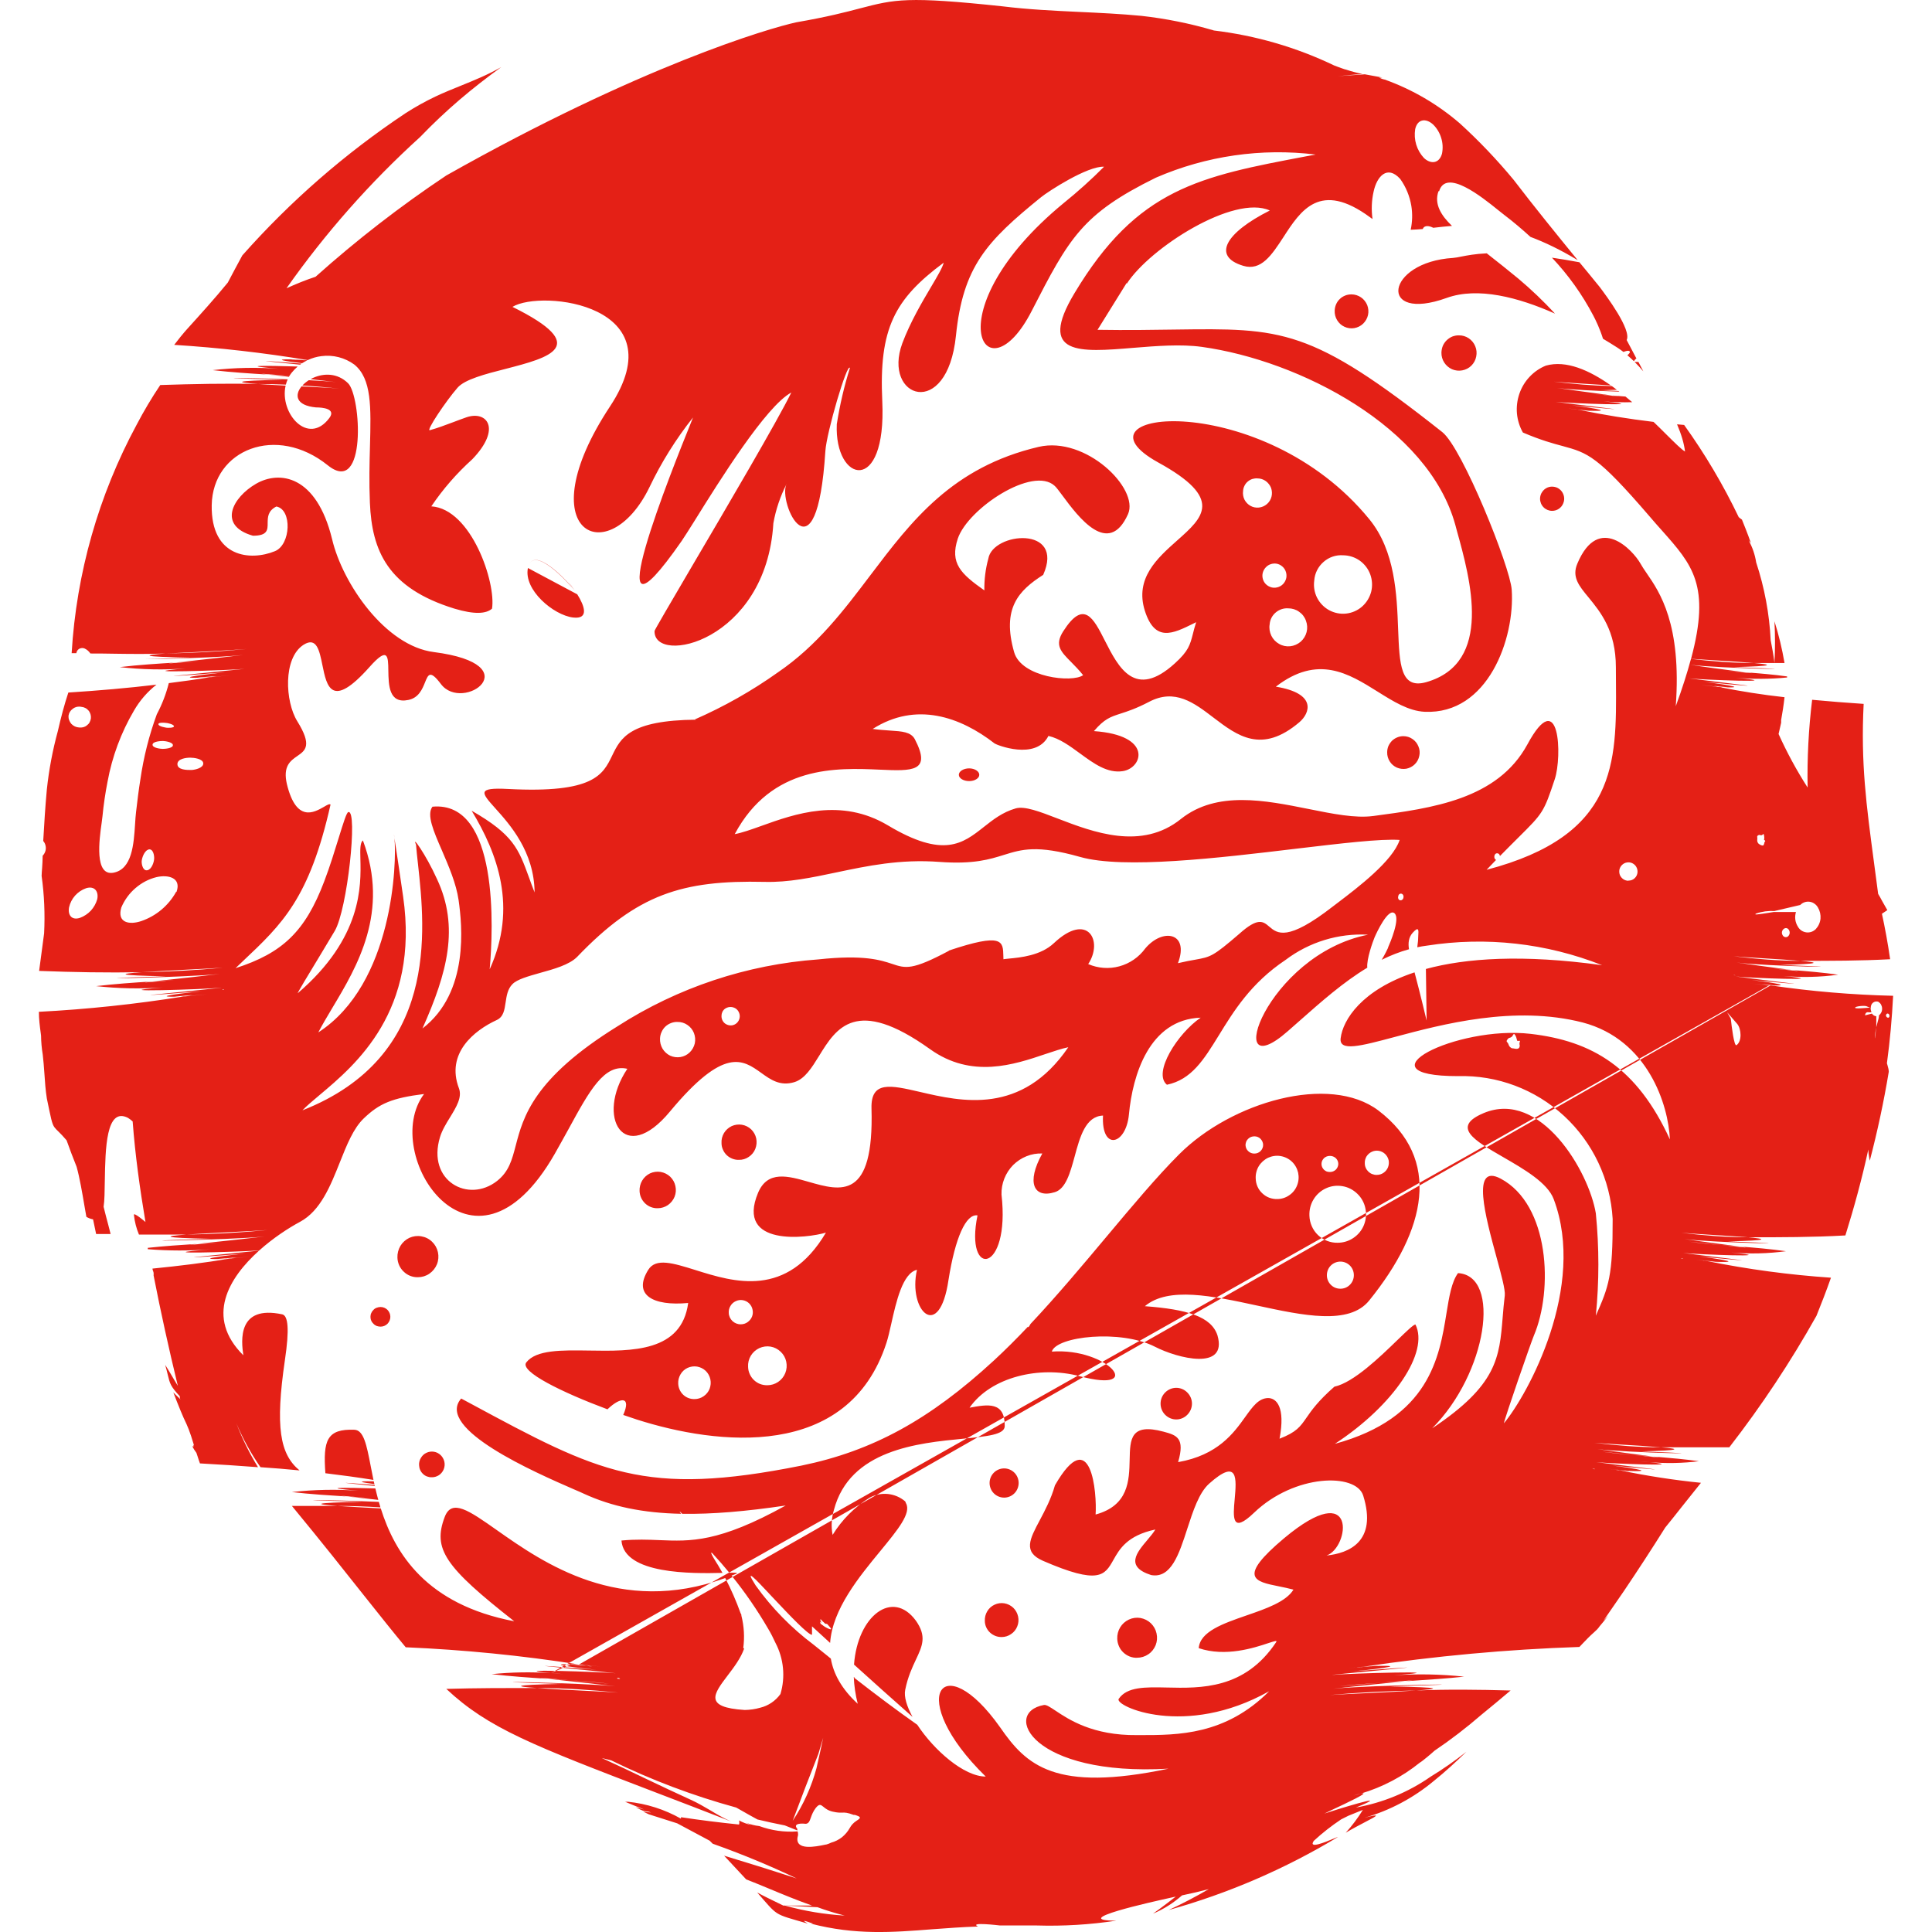 <svg width="24" height="24" viewBox="0 0 24 24" fill="none" xmlns="http://www.w3.org/2000/svg">
<path fill-rule="evenodd" clip-rule="evenodd" d="M21.881 12.224C21.918 12.23 21.955 12.235 21.991 12.241H22.04L21.881 12.224ZM21.995 12.241C22.343 12.251 21.873 12.186 21.76 12.174C22.479 12.242 22.344 12.226 22.047 12.191C21.896 12.172 21.704 12.149 21.56 12.13C21.699 12.148 22.842 12.191 22.153 12.124C22.38 12.144 22.609 12.139 22.835 12.108C22.644 12.081 22.453 12.065 22.262 12.05C22.225 12.045 22.178 12.039 22.122 12.032C21.972 12.012 21.764 11.985 21.574 11.957C21.924 12.005 23.368 12.032 22.116 11.987C22.644 11.974 22.594 11.956 22.364 11.936C22.736 11.936 23.11 11.936 23.48 11.916C23.452 11.72 23.415 11.52 23.378 11.351L23.445 11.306C23.424 11.269 23.403 11.232 23.382 11.195C23.366 11.164 23.349 11.134 23.331 11.104C23.314 10.969 23.297 10.841 23.28 10.719C23.184 9.999 23.114 9.479 23.151 8.744C22.938 8.73 22.724 8.713 22.511 8.693C22.467 9.055 22.448 9.419 22.455 9.783C22.318 9.57 22.198 9.348 22.094 9.118L22.126 8.978V8.944C22.142 8.855 22.157 8.762 22.168 8.661C21.897 8.631 21.627 8.589 21.36 8.535C21.367 8.536 21.374 8.536 21.381 8.537H21.399C21.782 8.552 21.298 8.485 21.183 8.472C21.915 8.541 21.761 8.522 21.452 8.485C21.305 8.467 21.121 8.445 20.982 8.427C21.122 8.444 22.279 8.489 21.563 8.419C21.775 8.438 21.988 8.437 22.2 8.416V8.403C22.031 8.379 21.859 8.365 21.688 8.352C21.655 8.348 21.613 8.342 21.563 8.336C21.408 8.316 21.185 8.287 20.995 8.258C21.356 8.305 22.799 8.332 21.536 8.287C22.067 8.274 22.014 8.256 21.787 8.236H22.168C22.138 8.061 22.097 7.888 22.043 7.718C22.052 7.89 22.052 8.062 22.043 8.234C22.031 8.14 22.016 8.053 21.996 7.953C21.98 7.624 21.919 7.299 21.816 6.987C21.801 6.891 21.77 6.798 21.722 6.713C21.722 6.713 21.738 6.733 21.749 6.742C21.717 6.646 21.639 6.455 21.639 6.455C21.625 6.446 21.612 6.435 21.599 6.424C21.407 6.023 21.18 5.64 20.921 5.279C20.892 5.276 20.862 5.274 20.833 5.271C20.885 5.392 20.92 5.508 20.932 5.609C20.888 5.584 20.805 5.501 20.694 5.391C20.648 5.345 20.597 5.294 20.541 5.241C20.233 5.204 19.926 5.155 19.621 5.092L19.806 5.112L19.725 5.102C19.679 5.097 19.641 5.093 19.61 5.09C19.605 5.089 19.601 5.088 19.596 5.087C19.64 5.091 19.691 5.097 19.743 5.102L19.743 5.102C20.125 5.115 19.642 5.048 19.526 5.035C20.245 5.104 20.11 5.088 19.813 5.052C19.663 5.034 19.47 5.011 19.326 4.992C19.465 5.009 20.609 5.053 19.919 4.986C20.037 4.996 20.157 5 20.276 4.996C20.248 4.973 20.221 4.949 20.192 4.926C20.141 4.922 20.09 4.918 20.04 4.914L20.033 4.914C20.008 4.91 19.976 4.906 19.939 4.901C19.784 4.88 19.545 4.849 19.341 4.819C19.495 4.84 19.861 4.857 20.116 4.865C20.112 4.863 20.108 4.86 20.105 4.857C20.042 4.854 19.968 4.851 19.882 4.848C19.963 4.846 20.03 4.844 20.085 4.842C20.065 4.827 20.044 4.811 20.023 4.796C19.781 4.791 19.541 4.77 19.303 4.741C19.381 4.748 19.517 4.757 19.664 4.766C19.781 4.773 19.905 4.781 20.011 4.788C19.743 4.599 19.455 4.471 19.203 4.542C19.127 4.573 19.058 4.62 19.001 4.681C18.944 4.741 18.901 4.813 18.874 4.892C18.847 4.971 18.837 5.055 18.844 5.137C18.852 5.22 18.877 5.301 18.918 5.373C19.141 5.468 19.291 5.509 19.412 5.541C19.722 5.626 19.841 5.658 20.49 6.413C20.544 6.477 20.596 6.535 20.646 6.591C21.024 7.017 21.252 7.272 21.007 8.184C21.087 8.19 21.201 8.197 21.321 8.204C21.485 8.214 21.662 8.225 21.787 8.236C21.524 8.236 21.264 8.215 21.006 8.185C20.96 8.356 20.898 8.551 20.817 8.773C20.891 7.752 20.617 7.355 20.455 7.12C20.424 7.075 20.398 7.036 20.378 7C20.288 6.84 19.86 6.371 19.595 7C19.523 7.167 19.614 7.277 19.735 7.423C19.881 7.602 20.073 7.834 20.073 8.29C20.073 8.352 20.074 8.414 20.074 8.475C20.082 9.481 20.088 10.38 18.467 10.805C18.509 10.761 18.549 10.72 18.585 10.682C18.55 10.668 18.558 10.598 18.599 10.6C18.618 10.6 18.63 10.616 18.633 10.634C18.724 10.541 18.8 10.466 18.862 10.404C19.166 10.102 19.177 10.092 19.314 9.679C19.407 9.401 19.378 8.497 18.973 9.249C18.601 9.931 17.794 10.039 17.057 10.137L17.056 10.137C16.835 10.166 16.556 10.11 16.258 10.05C15.719 9.942 15.117 9.82 14.673 10.171C14.182 10.569 13.581 10.338 13.136 10.167C12.913 10.081 12.729 10.011 12.618 10.042C12.454 10.089 12.335 10.183 12.22 10.274C11.96 10.479 11.722 10.667 11.03 10.253C10.446 9.905 9.872 10.111 9.46 10.259C9.332 10.305 9.219 10.345 9.127 10.362C9.587 9.502 10.398 9.538 10.928 9.561C11.335 9.579 11.576 9.589 11.364 9.182C11.315 9.092 11.208 9.085 11.053 9.075C10.99 9.07 10.919 9.066 10.841 9.055C11.38 8.712 11.929 8.904 12.356 9.236C12.378 9.253 12.867 9.45 13.024 9.142C13.162 9.173 13.29 9.267 13.417 9.36C13.588 9.485 13.758 9.61 13.95 9.579C14.197 9.539 14.323 9.133 13.589 9.082C13.72 8.929 13.793 8.906 13.919 8.865C14.003 8.838 14.11 8.804 14.273 8.719C14.595 8.549 14.833 8.73 15.075 8.915C15.371 9.14 15.673 9.37 16.142 8.971C16.272 8.86 16.364 8.614 15.849 8.53C16.372 8.127 16.754 8.367 17.114 8.592C17.309 8.714 17.497 8.832 17.697 8.842C18.485 8.879 18.821 7.929 18.779 7.325C18.76 7.043 18.166 5.565 17.917 5.368C16.279 4.071 15.929 4.076 14.589 4.094C14.318 4.098 14.006 4.103 13.634 4.097L13.995 3.516L13.998 3.523C14.285 3.078 15.33 2.412 15.774 2.615C15.225 2.891 15.052 3.184 15.444 3.302C15.667 3.37 15.799 3.166 15.943 2.946C16.158 2.613 16.399 2.242 17.019 2.699C17.029 2.707 17.04 2.714 17.05 2.721C17.034 2.608 17.038 2.491 17.064 2.378C17.103 2.196 17.231 2.043 17.394 2.223C17.465 2.322 17.512 2.437 17.532 2.557C17.548 2.656 17.545 2.757 17.524 2.854C17.573 2.853 17.623 2.849 17.674 2.845C17.694 2.792 17.759 2.806 17.805 2.83C17.807 2.83 17.81 2.83 17.812 2.829C17.884 2.821 17.958 2.812 18.037 2.806C17.902 2.677 17.812 2.533 17.87 2.374L17.877 2.376C17.963 2.088 18.409 2.447 18.612 2.611C18.645 2.638 18.672 2.659 18.689 2.672C18.801 2.757 18.908 2.848 19.012 2.943C19.189 3.009 19.384 3.102 19.599 3.232C19.329 2.901 19.061 2.571 18.803 2.234C18.597 1.985 18.374 1.751 18.135 1.533C17.86 1.296 17.544 1.111 17.203 0.989C17.177 0.984 17.153 0.975 17.13 0.963C17.144 0.964 17.158 0.964 17.172 0.963L16.954 0.923C16.921 0.926 16.89 0.928 16.86 0.93C16.763 0.936 16.678 0.941 16.622 0.947C16.72 0.935 16.821 0.927 16.92 0.92L16.927 0.92C16.854 0.905 16.782 0.885 16.712 0.862H16.708C16.699 0.858 16.689 0.855 16.679 0.852C16.646 0.84 16.61 0.828 16.573 0.813C16.102 0.587 15.598 0.441 15.081 0.379C14.786 0.292 14.484 0.231 14.179 0.197C13.919 0.172 13.661 0.16 13.404 0.148C13.089 0.133 12.774 0.118 12.457 0.079C11.266 -0.048 11.114 -0.008 10.687 0.103C10.505 0.151 10.274 0.211 9.892 0.277C9.547 0.352 7.95 0.822 5.544 2.18C4.974 2.56 4.431 2.981 3.92 3.438C3.795 3.479 3.674 3.529 3.559 3.581C4.042 2.895 4.598 2.265 5.219 1.702C5.545 1.363 5.865 1.096 6.226 0.834C6.059 0.929 5.892 0.997 5.724 1.065C5.62 1.107 5.516 1.149 5.412 1.198C5.283 1.259 5.158 1.329 5.038 1.406C4.289 1.905 3.608 2.498 3.01 3.173C2.949 3.285 2.89 3.396 2.83 3.51C2.669 3.707 2.488 3.907 2.316 4.097C2.307 4.107 2.298 4.117 2.289 4.128C2.257 4.165 2.227 4.203 2.197 4.242C2.186 4.256 2.175 4.27 2.164 4.284C2.72 4.319 3.274 4.382 3.823 4.473C3.876 4.448 3.934 4.431 3.993 4.424C4.138 4.405 4.284 4.443 4.402 4.529C4.618 4.706 4.609 5.055 4.596 5.541C4.59 5.751 4.584 5.987 4.595 6.246C4.62 6.842 4.815 7.305 5.646 7.561C5.894 7.635 6.038 7.626 6.112 7.561C6.164 7.241 5.856 6.322 5.358 6.29C5.503 6.075 5.674 5.879 5.867 5.705C6.236 5.322 6.047 5.097 5.794 5.184C5.743 5.202 5.688 5.222 5.631 5.244C5.534 5.28 5.432 5.319 5.34 5.344C5.287 5.358 5.54 4.981 5.684 4.816C5.774 4.713 6.027 4.647 6.282 4.582C6.819 4.443 7.359 4.303 6.366 3.812C6.727 3.592 8.414 3.784 7.577 5.05C6.54 6.622 7.557 7.105 8.068 6.052C8.215 5.744 8.397 5.453 8.609 5.186C8.609 5.187 8.598 5.215 8.578 5.264C8.38 5.755 7.327 8.359 8.468 6.72C8.5 6.674 8.557 6.582 8.633 6.462C8.934 5.978 9.516 5.044 9.83 4.876C9.659 5.226 9.028 6.3 8.585 7.053C8.326 7.494 8.132 7.826 8.131 7.838C8.118 8.27 9.518 7.976 9.607 6.5C9.637 6.33 9.693 6.166 9.771 6.012C9.655 6.241 10.146 7.283 10.253 5.604C10.267 5.375 10.525 4.496 10.558 4.571C10.486 4.799 10.432 5.033 10.395 5.269C10.363 5.996 11.014 6.159 10.96 4.986C10.917 4.079 11.113 3.716 11.723 3.263C11.71 3.32 11.649 3.424 11.569 3.559C11.457 3.748 11.309 3.998 11.209 4.264C10.958 4.945 11.766 5.226 11.875 4.171C11.963 3.311 12.254 3 12.932 2.45C13.019 2.379 13.509 2.06 13.715 2.071C13.556 2.231 13.389 2.381 13.213 2.523C11.579 3.868 12.239 4.99 12.816 3.863C13.282 2.955 13.441 2.659 14.359 2.207C14.984 1.936 15.669 1.837 16.344 1.92C16.307 1.927 16.271 1.934 16.235 1.94C14.902 2.192 14.129 2.338 13.347 3.643C12.881 4.42 13.416 4.376 14.078 4.321C14.361 4.298 14.668 4.273 14.929 4.309C16.147 4.478 17.744 5.306 18.078 6.519C18.084 6.541 18.09 6.565 18.097 6.59C18.265 7.194 18.554 8.235 17.717 8.474C17.396 8.565 17.385 8.251 17.368 7.816C17.352 7.389 17.332 6.844 17.011 6.451C15.678 4.817 13.206 5.092 14.388 5.745C15.208 6.195 14.947 6.427 14.623 6.714C14.377 6.933 14.094 7.184 14.222 7.588C14.348 7.982 14.571 7.871 14.823 7.747C14.835 7.741 14.847 7.735 14.859 7.729C14.841 7.785 14.829 7.832 14.819 7.873C14.783 8.012 14.764 8.087 14.595 8.24C14.099 8.692 13.895 8.292 13.726 7.96C13.582 7.676 13.463 7.443 13.208 7.842C13.098 8.014 13.176 8.093 13.306 8.224C13.351 8.27 13.403 8.322 13.455 8.387C13.322 8.485 12.688 8.416 12.598 8.102C12.443 7.557 12.652 7.337 12.959 7.141C13.232 6.526 12.331 6.609 12.277 6.941C12.242 7.069 12.226 7.201 12.228 7.334C11.936 7.128 11.797 6.998 11.898 6.691C12.024 6.317 12.831 5.783 13.102 6.036C13.123 6.054 13.156 6.1 13.199 6.157C13.392 6.418 13.771 6.928 14.013 6.386C14.153 6.068 13.488 5.415 12.903 5.551C11.829 5.803 11.324 6.47 10.812 7.146C10.483 7.581 10.152 8.019 9.664 8.352C9.341 8.582 8.994 8.778 8.631 8.937L8.649 8.94C7.817 8.948 7.71 9.169 7.605 9.385C7.49 9.623 7.378 9.857 6.312 9.801C5.918 9.78 5.981 9.849 6.151 10.039C6.332 10.24 6.636 10.578 6.641 11.086C6.614 11.018 6.591 10.956 6.571 10.899C6.441 10.543 6.377 10.368 5.859 10.071C6.179 10.6 6.433 11.27 6.083 12.041C6.128 11.542 6.2 9.944 5.372 10.021C5.297 10.121 5.385 10.324 5.49 10.565C5.573 10.758 5.667 10.974 5.697 11.182C5.74 11.489 5.832 12.328 5.248 12.776C5.558 12.081 5.708 11.516 5.428 10.919C5.287 10.607 5.109 10.364 5.168 10.492C5.173 10.563 5.183 10.647 5.193 10.739C5.282 11.556 5.454 13.126 3.757 13.793C3.809 13.738 3.883 13.676 3.97 13.603C4.419 13.226 5.212 12.561 5.008 11.139C4.961 10.809 4.923 10.563 4.905 10.445C4.903 10.432 4.902 10.421 4.9 10.411C4.899 10.398 4.897 10.386 4.896 10.378C4.892 10.357 4.894 10.37 4.9 10.411C4.93 10.711 4.887 12.221 3.954 12.825C4.003 12.731 4.063 12.63 4.128 12.521C4.437 12.005 4.842 11.328 4.508 10.44C4.472 10.47 4.474 10.551 4.477 10.671C4.485 11.007 4.5 11.65 3.7 12.337C3.683 12.352 3.834 12.102 3.981 11.86C4.046 11.752 4.11 11.646 4.158 11.565C4.315 11.302 4.447 10.059 4.328 10.088C4.306 10.088 4.265 10.223 4.207 10.41C4.158 10.568 4.098 10.765 4.028 10.948C3.792 11.571 3.51 11.839 2.926 12.027C2.956 11.998 2.985 11.97 3.014 11.943C3.507 11.478 3.843 11.161 4.106 9.995C4.094 9.982 4.064 9.999 4.024 10.023C3.901 10.093 3.681 10.221 3.564 9.741C3.512 9.517 3.608 9.451 3.693 9.392C3.794 9.322 3.881 9.262 3.692 8.958C3.543 8.717 3.512 8.174 3.772 8.009C3.933 7.908 3.968 8.08 4.005 8.262C4.059 8.529 4.118 8.817 4.591 8.285C4.82 8.027 4.822 8.151 4.824 8.329C4.827 8.51 4.83 8.746 5.073 8.695C5.202 8.669 5.247 8.558 5.28 8.476C5.32 8.377 5.343 8.319 5.477 8.497C5.749 8.86 6.597 8.256 5.388 8.1C4.788 8.024 4.255 7.25 4.125 6.696C3.931 5.903 3.472 5.841 3.18 6.01C2.888 6.179 2.7 6.529 3.142 6.655C3.325 6.655 3.325 6.582 3.325 6.497C3.326 6.426 3.326 6.346 3.433 6.292C3.631 6.328 3.613 6.767 3.415 6.847C3.113 6.971 2.619 6.929 2.63 6.275C2.642 5.585 3.433 5.266 4.073 5.781C4.558 6.17 4.486 4.921 4.324 4.761C4.192 4.631 4.022 4.635 3.892 4.693C3.891 4.694 3.889 4.695 3.887 4.695C3.877 4.7 3.868 4.705 3.858 4.71C3.963 4.722 4.073 4.734 4.178 4.747C4.099 4.738 3.976 4.73 3.836 4.723C3.805 4.743 3.778 4.765 3.756 4.789C3.91 4.798 4.063 4.812 4.216 4.827C4.115 4.818 3.936 4.809 3.746 4.8C3.657 4.907 3.674 5.037 3.925 5.061C4.008 5.061 4.178 5.077 4.091 5.193C3.828 5.544 3.47 5.135 3.548 4.79C3.422 4.783 3.302 4.777 3.207 4.77C3.322 4.77 3.437 4.773 3.551 4.778C3.557 4.755 3.564 4.733 3.574 4.712C3.001 4.69 2.439 4.687 3.512 4.718C2.866 4.73 2.929 4.75 3.207 4.77C2.803 4.761 2.397 4.77 1.991 4.783C1.884 4.942 1.786 5.107 1.697 5.277C1.225 6.152 0.949 7.12 0.89 8.114H0.948C0.95 8.103 0.954 8.092 0.96 8.082C0.967 8.073 0.975 8.065 0.985 8.059C0.995 8.054 1.006 8.051 1.018 8.05C1.029 8.049 1.041 8.052 1.051 8.056C1.08 8.069 1.105 8.091 1.123 8.118C1.227 8.118 1.331 8.119 1.435 8.121C1.643 8.124 1.851 8.126 2.058 8.118C1.78 8.138 1.717 8.158 2.361 8.169L1.798 8.189C1.995 8.189 2.76 8.167 3.023 8.136C2.782 8.165 2.517 8.194 2.333 8.214C2.276 8.221 2.226 8.226 2.188 8.23C1.953 8.245 1.72 8.259 1.488 8.287C1.76 8.318 2.035 8.324 2.309 8.304C1.498 8.371 2.871 8.326 3.039 8.309C2.877 8.326 2.667 8.346 2.492 8.364C2.102 8.402 1.89 8.422 2.794 8.352C2.66 8.364 2.113 8.427 2.486 8.419C2.508 8.419 2.53 8.419 2.552 8.417C2.57 8.416 2.587 8.414 2.604 8.413C2.439 8.441 2.269 8.464 2.097 8.486C2.063 8.621 2.013 8.751 1.948 8.873C1.852 9.135 1.784 9.405 1.744 9.681C1.722 9.817 1.706 9.951 1.69 10.088C1.685 10.132 1.681 10.182 1.678 10.235C1.662 10.488 1.641 10.797 1.41 10.841C1.17 10.886 1.233 10.431 1.263 10.22C1.268 10.186 1.271 10.158 1.273 10.14C1.287 9.996 1.308 9.852 1.336 9.71C1.393 9.399 1.504 9.1 1.664 8.828C1.736 8.703 1.831 8.593 1.944 8.505C1.583 8.548 1.222 8.579 0.849 8.603C0.798 8.757 0.757 8.913 0.719 9.08C0.654 9.318 0.608 9.561 0.582 9.806C0.562 10.022 0.549 10.235 0.537 10.447C0.553 10.465 0.563 10.487 0.567 10.511C0.571 10.532 0.57 10.554 0.563 10.575C0.556 10.596 0.545 10.615 0.53 10.63C0.53 10.683 0.526 10.735 0.523 10.787C0.52 10.818 0.518 10.85 0.517 10.881C0.55 11.117 0.56 11.356 0.548 11.594C0.538 11.672 0.527 11.75 0.517 11.828C0.507 11.905 0.496 11.983 0.486 12.061C0.908 12.077 1.336 12.085 1.76 12.077C1.482 12.097 1.419 12.116 2.063 12.128C0.544 12.174 2.301 12.146 2.729 12.099C2.501 12.127 2.252 12.153 2.069 12.173C1.998 12.18 1.938 12.187 1.892 12.192C1.659 12.206 1.426 12.223 1.194 12.25C1.468 12.28 1.744 12.286 2.02 12.267C1.196 12.333 2.575 12.289 2.743 12.27H2.752C2.578 12.289 2.347 12.312 2.165 12.33C1.801 12.366 1.634 12.382 2.507 12.313C2.366 12.326 1.785 12.393 2.244 12.38H2.265C2.27 12.38 2.274 12.38 2.279 12.379C1.684 12.474 1.084 12.538 0.483 12.569C0.483 12.658 0.494 12.746 0.506 12.833C0.507 12.844 0.508 12.854 0.51 12.865C0.511 12.944 0.518 13.023 0.531 13.101C0.54 13.172 0.545 13.25 0.551 13.328C0.558 13.437 0.566 13.548 0.582 13.646C0.634 13.896 0.644 13.958 0.676 14.003C0.702 14.039 0.741 14.064 0.827 14.165C0.867 14.278 0.908 14.385 0.952 14.495C0.991 14.636 1.021 14.816 1.049 14.979C1.057 15.027 1.065 15.073 1.073 15.116C1.098 15.131 1.126 15.142 1.156 15.147L1.194 15.329H1.374C1.364 15.291 1.355 15.254 1.345 15.216C1.325 15.141 1.305 15.066 1.287 14.991C1.299 14.916 1.3 14.798 1.302 14.666C1.309 14.27 1.317 13.749 1.589 13.886C1.61 13.899 1.63 13.914 1.648 13.931C1.679 14.348 1.738 14.768 1.807 15.18C1.807 15.18 1.652 15.047 1.664 15.095C1.673 15.178 1.694 15.259 1.726 15.336H2.319C2.042 15.356 1.978 15.376 2.622 15.389C1.105 15.432 2.861 15.407 3.288 15.36C3.06 15.387 2.811 15.414 2.628 15.433C2.557 15.441 2.497 15.447 2.451 15.452C2.247 15.465 2.042 15.479 1.836 15.501V15.518C2.095 15.539 2.356 15.539 2.616 15.52C1.772 15.586 2.889 15.554 3.22 15.534C3.395 15.377 3.587 15.253 3.727 15.178C3.982 15.041 4.105 14.731 4.222 14.438C4.308 14.222 4.39 14.016 4.519 13.893C4.712 13.708 4.869 13.64 5.268 13.59C4.712 14.325 5.865 16.126 6.891 14.334C6.952 14.227 7.008 14.124 7.062 14.027C7.323 13.548 7.507 13.211 7.793 13.277C7.393 13.876 7.752 14.499 8.324 13.806C8.996 12.998 9.227 13.164 9.455 13.327C9.573 13.412 9.69 13.496 9.867 13.443C9.998 13.403 10.084 13.264 10.176 13.115C10.388 12.771 10.633 12.375 11.552 13.032C12.07 13.404 12.599 13.225 12.989 13.093C13.094 13.058 13.189 13.026 13.271 13.009C12.692 13.858 11.942 13.684 11.427 13.564C11.064 13.48 10.817 13.423 10.826 13.768C10.859 14.914 10.446 14.796 10.048 14.682C9.789 14.608 9.536 14.536 9.417 14.817C9.134 15.494 10.031 15.381 10.26 15.312C9.774 16.133 9.116 15.927 8.636 15.776C8.363 15.691 8.147 15.623 8.053 15.774C7.858 16.086 8.109 16.227 8.549 16.186C8.467 16.795 7.854 16.786 7.317 16.777C6.974 16.772 6.661 16.767 6.538 16.924C6.45 17.036 6.983 17.297 7.546 17.507C7.718 17.343 7.842 17.352 7.742 17.577C7.799 17.597 7.855 17.616 7.911 17.634C8.907 17.952 10.536 18.148 11.012 16.681C11.032 16.621 11.05 16.538 11.071 16.447C11.133 16.169 11.213 15.815 11.391 15.774C11.276 16.28 11.669 16.679 11.783 15.897C11.866 15.376 11.999 15.076 12.143 15.098C11.979 15.89 12.553 15.821 12.441 14.839C12.439 14.771 12.451 14.704 12.476 14.641C12.501 14.578 12.538 14.521 12.585 14.473C12.633 14.426 12.689 14.388 12.752 14.363C12.814 14.338 12.881 14.326 12.948 14.329C12.744 14.695 12.844 14.891 13.105 14.809C13.24 14.766 13.294 14.569 13.35 14.365C13.416 14.12 13.486 13.866 13.702 13.858C13.679 14.299 13.987 14.229 14.024 13.844C14.069 13.357 14.276 12.664 14.915 12.642C14.63 12.836 14.316 13.328 14.496 13.475C14.802 13.411 14.954 13.164 15.141 12.861C15.324 12.563 15.54 12.211 15.969 11.925C16.264 11.702 16.627 11.591 16.995 11.611C15.727 11.861 15.169 13.537 15.996 12.811C16.045 12.767 16.095 12.723 16.146 12.679C16.411 12.445 16.685 12.202 16.985 12.021C16.974 11.916 17.054 11.696 17.076 11.643C17.103 11.58 17.244 11.28 17.322 11.344C17.399 11.407 17.269 11.711 17.242 11.772H17.244C17.237 11.788 17.205 11.855 17.164 11.923C17.273 11.869 17.386 11.824 17.503 11.792C17.491 11.718 17.497 11.645 17.549 11.587C17.627 11.501 17.623 11.556 17.618 11.626C17.617 11.642 17.616 11.658 17.616 11.674C17.616 11.684 17.614 11.701 17.611 11.723C17.609 11.737 17.608 11.752 17.606 11.767C17.645 11.759 17.685 11.752 17.726 11.747C18.46 11.632 19.211 11.716 19.902 11.99C18.915 11.853 18.209 11.902 17.713 12.037L17.722 12.678C17.722 12.678 17.638 12.325 17.572 12.079C16.916 12.296 16.681 12.669 16.654 12.898C16.634 13.066 16.901 12.995 17.324 12.882C17.916 12.724 18.813 12.484 19.662 12.702C20.472 12.916 20.726 13.728 20.744 14.154C20.333 13.259 19.779 12.932 19.014 12.843C18.09 12.736 16.849 13.368 18.112 13.368C18.599 13.354 19.071 13.532 19.43 13.863C19.788 14.194 20.005 14.653 20.033 15.142C20.035 15.852 19.985 15.98 19.824 16.344C19.866 15.921 19.866 15.495 19.824 15.073C19.739 14.554 19.139 13.53 18.431 13.827C18.023 13.999 18.316 14.168 18.671 14.373C18.931 14.523 19.225 14.693 19.301 14.897C19.71 15.984 18.983 17.319 18.682 17.681C18.693 17.614 19.016 16.683 19.054 16.592C19.296 16.024 19.25 14.964 18.641 14.641C18.271 14.446 18.453 15.115 18.59 15.617C18.65 15.837 18.701 16.024 18.693 16.093C18.681 16.188 18.674 16.277 18.667 16.361C18.626 16.866 18.598 17.206 17.791 17.743C18.473 17.059 18.653 15.848 18.112 15.815C18.032 15.925 18.003 16.103 17.969 16.311C17.881 16.857 17.758 17.616 16.582 17.936C17.316 17.456 17.755 16.796 17.583 16.453C17.555 16.457 17.473 16.537 17.362 16.644C17.144 16.855 16.816 17.174 16.576 17.226C16.373 17.404 16.291 17.522 16.229 17.612C16.152 17.723 16.105 17.791 15.895 17.872C15.97 17.475 15.855 17.367 15.752 17.367C15.636 17.37 15.563 17.47 15.47 17.6C15.325 17.803 15.129 18.076 14.635 18.163C14.722 17.863 14.619 17.829 14.455 17.785C14.042 17.674 14.038 17.877 14.033 18.134C14.027 18.391 14.021 18.702 13.61 18.814C13.628 18.555 13.558 17.665 13.105 18.451C13.058 18.618 12.982 18.761 12.917 18.884C12.791 19.12 12.706 19.279 12.954 19.388C13.654 19.692 13.723 19.569 13.831 19.378C13.907 19.243 14.002 19.075 14.352 19C14.33 19.039 14.292 19.083 14.253 19.13C14.123 19.284 13.972 19.461 14.3 19.566C14.548 19.611 14.647 19.305 14.749 18.99C14.821 18.769 14.894 18.543 15.021 18.43C15.384 18.106 15.36 18.372 15.338 18.62C15.317 18.848 15.298 19.06 15.577 18.793C16.082 18.308 16.845 18.295 16.934 18.578C17.114 19.154 16.75 19.296 16.479 19.323C16.764 19.227 16.872 18.339 15.952 19.108C15.365 19.601 15.587 19.646 15.886 19.706C15.946 19.718 16.008 19.731 16.068 19.747C15.976 19.897 15.73 19.983 15.486 20.067C15.195 20.168 14.907 20.267 14.891 20.474C15.225 20.587 15.583 20.469 15.754 20.412C15.831 20.387 15.87 20.374 15.853 20.399C15.464 20.985 14.919 20.973 14.494 20.963C14.223 20.957 14 20.953 13.897 21.104C13.839 21.191 14.72 21.597 15.766 21.009C15.222 21.555 14.632 21.554 14.166 21.554C14.151 21.554 14.137 21.554 14.123 21.554C13.575 21.56 13.276 21.36 13.111 21.25C13.043 21.205 12.998 21.175 12.968 21.18C12.443 21.274 12.816 22.069 14.516 21.971C13.1 22.269 12.748 21.926 12.425 21.459C11.703 20.436 11.236 21.084 12.245 22.069C11.974 22.069 11.602 21.741 11.395 21.426C11.131 21.24 10.87 21.044 10.614 20.844V20.837C10.613 20.837 10.61 20.835 10.606 20.832C10.61 20.938 10.626 21.049 10.655 21.165C10.454 20.98 10.353 20.791 10.321 20.604C10.306 20.591 10.29 20.579 10.276 20.567C10.195 20.502 10.127 20.447 10.108 20.432C9.832 20.225 9.588 19.976 9.387 19.695C9.228 19.446 9.412 19.645 9.524 19.764C9.549 19.791 9.57 19.814 9.583 19.827C9.597 19.841 9.622 19.868 9.654 19.902C9.789 20.045 10.047 20.318 10.087 20.307V20.292V20.203C10.162 20.272 10.237 20.34 10.312 20.409C10.341 19.989 10.672 19.588 10.937 19.266C11.152 19.004 11.324 18.796 11.254 18.673L11.245 18.651C11.184 18.599 11.109 18.567 11.03 18.559C10.951 18.551 10.871 18.567 10.801 18.606C10.615 18.722 10.458 18.88 10.343 19.067C10.323 18.964 10.329 18.858 10.359 18.758C10.555 18.009 11.404 17.926 11.967 17.872C12.263 17.843 12.48 17.822 12.481 17.716C12.485 17.407 12.27 17.445 12.044 17.487C12.308 17.106 12.912 16.963 13.41 17.095C14.245 17.319 13.767 16.739 13.066 16.79C13.121 16.6 13.921 16.511 14.348 16.73C14.628 16.874 15.252 17.033 15.124 16.589C15.048 16.355 14.747 16.265 14.222 16.226C14.513 15.98 15.065 16.099 15.611 16.217C16.189 16.342 16.76 16.465 17.009 16.155C17.72 15.276 17.912 14.397 17.123 13.795C16.515 13.337 15.299 13.688 14.648 14.339C14.371 14.616 14.068 14.978 13.746 15.362C13.446 15.72 13.129 16.098 12.801 16.447C12.78 16.488 12.771 16.493 12.769 16.481C12.63 16.628 12.489 16.769 12.346 16.901C11.546 17.638 10.837 18.025 9.957 18.206C8.003 18.598 7.44 18.295 5.841 17.433C5.805 17.413 5.767 17.393 5.729 17.373C5.399 17.748 6.661 18.297 7.127 18.5C7.181 18.523 7.223 18.541 7.252 18.555C7.6 18.715 7.985 18.795 8.461 18.805C8.433 18.768 8.439 18.768 8.475 18.805C8.842 18.811 9.262 18.776 9.76 18.702C8.929 19.163 8.58 19.148 8.192 19.132C8.049 19.126 7.9 19.12 7.72 19.137C7.752 19.559 8.596 19.548 8.975 19.539C8.957 19.506 8.938 19.474 8.919 19.442C8.919 19.442 8.793 19.248 8.849 19.295C8.922 19.374 8.992 19.454 9.06 19.537C9.138 19.536 9.175 19.537 9.145 19.55C9.126 19.558 9.107 19.565 9.088 19.573C9.255 19.779 9.406 19.999 9.54 20.229C9.575 20.287 9.606 20.348 9.634 20.41C9.736 20.605 9.758 20.833 9.695 21.044C9.634 21.129 9.544 21.19 9.443 21.214C9.38 21.232 9.316 21.241 9.251 21.242C8.738 21.21 8.866 21.042 9.038 20.815C9.116 20.713 9.203 20.598 9.244 20.479L9.233 20.472C9.251 20.338 9.243 20.202 9.21 20.071C9.21 20.062 9.21 20.052 9.201 20.043C9.147 19.892 9.083 19.745 9.009 19.603C7.697 20.079 6.751 19.415 6.171 19.007C5.826 18.764 5.611 18.613 5.524 18.845C5.374 19.241 5.524 19.462 6.388 20.14C5.296 19.932 4.907 19.299 4.73 18.738C4.538 18.728 4.335 18.717 4.19 18.707C4.37 18.707 4.548 18.714 4.726 18.725C4.719 18.702 4.712 18.679 4.706 18.657C4.094 18.63 3.329 18.622 4.495 18.656C3.849 18.669 3.913 18.687 4.19 18.707H3.626C3.992 19.151 4.283 19.518 4.525 19.824C4.724 20.074 4.891 20.284 5.04 20.463C5.761 20.494 6.48 20.565 7.192 20.677C7.184 20.677 7.175 20.676 7.166 20.675C7.142 20.674 7.119 20.674 7.096 20.674C7.086 20.674 7.076 20.675 7.066 20.675C7.138 20.679 7.21 20.685 7.281 20.692C7.295 20.694 7.31 20.696 7.324 20.699H7.357C7.332 20.696 7.306 20.694 7.281 20.692C7.259 20.688 7.237 20.685 7.215 20.681C7.275 20.686 7.332 20.691 7.375 20.694C7.5 20.705 7.514 20.706 7.192 20.677M6.845 20.784C6.204 20.726 7.482 20.769 7.651 20.786C7.478 20.767 7.249 20.744 7.068 20.726C6.702 20.69 6.531 20.673 7.407 20.742C7.272 20.73 6.72 20.667 7.096 20.674M6.845 20.784C6.599 20.768 6.353 20.772 6.108 20.797C6.341 20.824 6.574 20.84 6.807 20.855C6.856 20.86 6.924 20.868 7.003 20.876C7.183 20.895 7.423 20.921 7.644 20.948C7.216 20.9 5.459 20.873 6.978 20.918C6.332 20.931 6.395 20.951 6.673 20.969C6.298 20.969 5.919 20.969 5.544 20.98C6.067 21.47 6.614 21.68 8.168 22.275C8.44 22.379 8.743 22.495 9.082 22.627C8.989 22.587 8.906 22.538 8.823 22.488C8.744 22.442 8.665 22.395 8.578 22.356C8.393 22.272 8.21 22.185 8.027 22.098C7.844 22.01 7.661 21.923 7.476 21.839L7.593 21.868C8.091 22.112 8.611 22.308 9.145 22.454C9.161 22.464 9.178 22.473 9.195 22.482C9.266 22.523 9.337 22.563 9.409 22.602C9.522 22.629 9.635 22.654 9.749 22.676L9.904 22.738C9.905 22.731 9.905 22.724 9.904 22.718C9.843 22.647 9.968 22.65 10.005 22.656C10.045 22.656 10.057 22.624 10.073 22.578C10.085 22.544 10.101 22.502 10.133 22.46C10.178 22.404 10.195 22.418 10.229 22.445C10.253 22.465 10.286 22.492 10.345 22.505C10.406 22.519 10.436 22.518 10.462 22.517C10.496 22.516 10.524 22.515 10.603 22.545H10.619C10.693 22.569 10.704 22.579 10.639 22.619C10.604 22.642 10.575 22.672 10.556 22.708C10.531 22.753 10.498 22.791 10.459 22.823C10.419 22.854 10.373 22.877 10.325 22.89C10.307 22.899 10.288 22.906 10.269 22.912C10.262 22.913 10.255 22.915 10.247 22.916C10.137 22.939 9.876 22.993 9.908 22.821C9.916 22.798 9.916 22.773 9.908 22.75C9.745 22.763 9.583 22.739 9.432 22.684C9.375 22.678 9.319 22.663 9.266 22.641C9.287 22.652 9.309 22.662 9.331 22.67C9.278 22.659 9.228 22.64 9.181 22.614C9.185 22.631 9.185 22.648 9.181 22.665C8.937 22.64 8.697 22.61 8.459 22.574V22.592C8.256 22.477 8.032 22.406 7.801 22.382C7.789 22.383 7.777 22.383 7.765 22.382C7.84 22.414 7.918 22.445 8.001 22.478L7.896 22.449C7.982 22.497 8.004 22.499 8.027 22.501C8.041 22.502 8.056 22.503 8.088 22.516L7.99 22.505L8.06 22.538L8.412 22.65L8.816 22.866L8.853 22.903C9.208 23.029 9.557 23.173 9.897 23.335C9.563 23.226 9.264 23.133 8.995 23.052L9.269 23.346C9.364 23.383 9.458 23.422 9.552 23.461C9.729 23.535 9.907 23.608 10.088 23.672H9.751H9.738H9.731C9.719 23.666 9.699 23.657 9.674 23.644C9.598 23.607 9.477 23.549 9.406 23.509C9.534 23.655 9.585 23.721 9.652 23.765C9.724 23.811 9.814 23.831 10.036 23.896C9.943 23.842 10.009 23.864 10.062 23.883C10.078 23.888 10.092 23.893 10.101 23.896H10.072C10.625 24.04 11.082 24.005 11.582 23.966C11.763 23.953 11.95 23.938 12.149 23.932C12.03 23.872 12.414 23.918 12.423 23.919H12.88C13.21 23.929 13.541 23.909 13.868 23.859C13.254 23.859 14.307 23.626 14.557 23.571C14.583 23.565 14.6 23.561 14.606 23.56C14.606 23.56 14.415 23.709 14.323 23.772C14.455 23.717 14.576 23.64 14.684 23.545C14.796 23.522 14.906 23.496 15.016 23.467C14.853 23.562 14.687 23.649 14.518 23.727C15.257 23.521 15.964 23.216 16.622 22.819C16.618 22.819 16.597 22.828 16.567 22.84C16.462 22.884 16.25 22.972 16.32 22.868C16.426 22.77 16.54 22.681 16.66 22.601L16.75 22.556L16.93 22.483C16.868 22.584 16.797 22.679 16.717 22.767C16.798 22.718 16.887 22.672 16.957 22.635C17.103 22.559 17.173 22.523 16.949 22.581C17.264 22.491 17.558 22.335 17.811 22.124C17.955 22.008 18.083 21.89 18.216 21.761C18.074 21.873 17.925 21.977 17.771 22.071C17.493 22.265 17.176 22.395 16.843 22.454C17.385 22.233 16.508 22.509 16.452 22.529C16.465 22.522 16.502 22.504 16.551 22.481C16.724 22.4 17.038 22.253 16.907 22.28C17.173 22.201 17.422 22.07 17.639 21.895C17.663 21.884 17.794 21.773 17.82 21.748C18.023 21.611 18.218 21.461 18.404 21.3C18.524 21.202 18.645 21.102 18.765 21C18.373 20.989 17.98 20.984 17.59 21C17.884 20.98 17.951 20.962 17.267 20.949C18.875 20.904 17.015 20.931 16.562 20.978C16.898 20.94 17.284 20.902 17.45 20.886C17.482 20.884 17.514 20.881 17.546 20.879C17.76 20.865 17.974 20.851 18.188 20.828C17.898 20.797 17.606 20.792 17.316 20.811C18.201 20.745 16.732 20.788 16.555 20.806H16.546C16.731 20.787 16.976 20.764 17.169 20.746C17.553 20.71 17.73 20.693 16.806 20.762C16.954 20.75 17.578 20.682 17.084 20.695C17.019 20.7 16.956 20.706 16.903 20.71C16.907 20.709 16.912 20.709 16.917 20.708C16.957 20.704 17.005 20.7 17.062 20.695L17.166 20.686L16.935 20.705C17.825 20.572 18.721 20.489 19.62 20.459C19.633 20.446 19.645 20.433 19.658 20.419C19.703 20.372 19.748 20.324 19.801 20.278C19.844 20.238 19.846 20.236 19.858 20.22C19.864 20.211 19.873 20.199 19.893 20.176C19.911 20.155 19.929 20.133 19.946 20.112C19.957 20.098 19.968 20.084 19.979 20.071L19.92 20.131L20.171 19.767C20.347 19.506 20.519 19.242 20.686 18.976C20.753 18.894 20.822 18.807 20.892 18.718C20.97 18.621 21.049 18.521 21.13 18.42C20.793 18.386 20.457 18.334 20.125 18.265L20.237 18.277C20.234 18.276 20.231 18.275 20.228 18.273C20.176 18.268 20.134 18.263 20.1 18.26C20.099 18.259 20.098 18.259 20.096 18.259H20.093C19.952 18.244 19.971 18.245 20.051 18.254C20.1 18.259 20.173 18.266 20.246 18.273C20.629 18.286 20.145 18.219 20.03 18.206C20.749 18.275 20.614 18.259 20.316 18.223C20.166 18.205 19.974 18.182 19.829 18.163C19.963 18.18 21.024 18.222 20.496 18.164C20.699 18.181 20.903 18.177 21.105 18.152C20.938 18.128 20.77 18.113 20.601 18.099C20.579 18.097 20.557 18.096 20.535 18.094C20.401 18.077 20.095 18.037 19.844 18.001C20.194 18.048 21.637 18.076 20.385 18.03C20.916 18.017 20.863 17.997 20.634 17.979H21.482C21.883 17.462 22.245 16.916 22.565 16.345C22.628 16.189 22.689 16.031 22.745 15.872C22.228 15.837 21.713 15.768 21.205 15.665L21.392 15.685L21.309 15.675C21.264 15.67 21.226 15.666 21.194 15.663C21.191 15.662 21.187 15.661 21.183 15.66C21.226 15.665 21.276 15.67 21.327 15.675C21.709 15.688 21.226 15.621 21.11 15.608C21.829 15.677 21.695 15.661 21.397 15.625C21.247 15.607 21.055 15.584 20.91 15.565C21.049 15.582 22.192 15.626 21.504 15.559C21.731 15.579 21.96 15.573 22.186 15.543C21.995 15.516 21.803 15.499 21.612 15.485C21.576 15.48 21.528 15.474 21.473 15.467C21.322 15.447 21.115 15.42 20.925 15.392C21.276 15.44 22.72 15.467 21.466 15.421C21.996 15.409 21.944 15.39 21.715 15.37C22.117 15.37 22.523 15.37 22.924 15.347C23.034 14.995 23.131 14.639 23.209 14.279C23.209 14.316 23.215 14.352 23.221 14.387C23.223 14.398 23.225 14.409 23.227 14.419C23.322 14.056 23.401 13.688 23.463 13.314C23.463 13.288 23.455 13.262 23.448 13.236C23.445 13.226 23.442 13.217 23.44 13.208C23.478 12.929 23.503 12.649 23.517 12.37C23.008 12.358 22.5 12.315 21.995 12.241C21.989 12.241 21.983 12.241 21.977 12.241C21.905 12.233 21.834 12.226 21.785 12.221C21.679 12.209 21.671 12.208 21.959 12.241H21.977M21.715 15.37C21.59 15.36 21.412 15.349 21.248 15.339C21.101 15.329 20.965 15.321 20.887 15.314C21.161 15.347 21.437 15.37 21.715 15.37ZM21.612 15.485C21.742 15.503 21.724 15.503 21.383 15.467L21.612 15.485ZM20.984 15.425C21.118 15.443 21.249 15.456 21.383 15.467L20.984 15.425ZM21.504 15.559C21.487 15.557 21.47 15.556 21.451 15.554C21.469 15.556 21.486 15.557 21.504 15.559ZM21.172 15.659H21.177C21.179 15.66 21.181 15.66 21.183 15.66C21.179 15.66 21.175 15.66 21.172 15.659ZM21.172 15.659H21.164C21.029 15.644 21.052 15.646 21.136 15.655C21.147 15.656 21.159 15.658 21.172 15.659ZM21.164 15.659H21.152L21.205 15.665C21.201 15.664 21.198 15.663 21.194 15.663C21.183 15.661 21.173 15.66 21.164 15.659ZM20.634 17.979C20.501 17.967 20.308 17.955 20.134 17.945C20 17.937 19.878 17.929 19.806 17.923C20.08 17.956 20.356 17.979 20.634 17.979ZM20.535 18.094C20.66 18.112 20.64 18.11 20.304 18.076L20.535 18.094ZM19.904 18.034C20.037 18.052 20.171 18.065 20.304 18.076L19.904 18.034ZM20.496 18.164C20.461 18.161 20.42 18.156 20.371 18.152C20.412 18.157 20.454 18.161 20.496 18.164ZM20.093 18.259H20.07L20.125 18.265C20.116 18.263 20.108 18.261 20.1 18.26C20.098 18.259 20.096 18.259 20.093 18.259ZM16.874 20.712C16.887 20.71 16.901 20.709 16.917 20.708C16.923 20.707 16.929 20.706 16.935 20.705L16.856 20.712H16.874ZM16.874 20.712C16.701 20.727 16.729 20.724 16.836 20.715C16.85 20.714 16.866 20.713 16.884 20.712H16.892C16.896 20.711 16.899 20.71 16.903 20.71C16.896 20.71 16.89 20.711 16.884 20.712H16.874ZM17.316 20.811C17.291 20.813 17.267 20.815 17.242 20.817C17.268 20.815 17.293 20.813 17.316 20.811ZM17.45 20.886L17.154 20.904C17.592 20.868 17.616 20.868 17.45 20.886ZM16.64 20.946L17.154 20.904C16.982 20.915 16.811 20.927 16.64 20.946ZM17.59 21C17.231 21.007 16.874 21.024 16.522 21.056C16.624 21.049 16.801 21.041 16.992 21.032C17.202 21.022 17.43 21.011 17.59 21ZM16.907 22.28C16.887 22.284 16.856 22.292 16.813 22.305C16.844 22.298 16.876 22.289 16.907 22.28ZM16.949 22.581C16.927 22.587 16.902 22.594 16.874 22.601C16.899 22.595 16.924 22.588 16.949 22.581ZM10.101 23.896C10.109 23.898 10.113 23.898 10.11 23.896H10.101ZM9.751 23.672C9.993 23.74 10.242 23.781 10.493 23.796C10.378 23.767 10.266 23.733 10.155 23.692L9.751 23.672ZM6.673 20.969C6.835 20.982 7.071 20.993 7.282 21.004C7.445 21.012 7.594 21.019 7.682 21.026C7.348 20.993 7.012 20.969 6.673 20.969ZM6.807 20.855C6.648 20.837 6.671 20.839 7.084 20.873L6.807 20.855ZM7.57 20.915C7.409 20.897 7.247 20.884 7.084 20.873L7.57 20.915ZM7.001 20.797C6.949 20.791 6.897 20.787 6.845 20.784C6.888 20.788 6.94 20.792 7.001 20.797ZM4.699 18.632C4.698 18.628 4.697 18.623 4.696 18.619C4.695 18.619 4.695 18.618 4.695 18.617C4.683 18.574 4.673 18.531 4.663 18.49C4.288 18.478 3.936 18.476 4.452 18.518C4.177 18.499 3.9 18.504 3.626 18.535C3.858 18.562 4.091 18.576 4.324 18.591C4.355 18.595 4.393 18.599 4.436 18.603C4.51 18.611 4.601 18.621 4.699 18.632ZM4.602 18.611L4.324 18.591C4.165 18.575 4.187 18.575 4.602 18.611ZM4.656 18.459C4.655 18.455 4.654 18.45 4.653 18.446C4.092 18.403 4.281 18.422 4.614 18.455C4.628 18.456 4.642 18.458 4.656 18.459ZM4.643 18.402C4.646 18.413 4.648 18.424 4.651 18.436C4.498 18.416 4.395 18.396 4.643 18.402ZM4.639 18.384C4.627 18.324 4.616 18.266 4.605 18.212C4.554 17.948 4.518 17.766 4.403 17.761C4.06 17.748 4.012 17.892 4.042 18.301C4.242 18.325 4.441 18.352 4.639 18.384ZM3.721 18.266C3.476 18.064 3.418 17.726 3.539 16.897C3.597 16.509 3.579 16.342 3.505 16.327C2.949 16.209 2.996 16.654 3.023 16.836C2.546 16.363 2.841 15.874 3.218 15.536C3.074 15.551 2.907 15.568 2.761 15.582C2.36 15.622 2.129 15.645 3.046 15.572C2.913 15.584 2.37 15.647 2.734 15.64C2.757 15.641 2.781 15.64 2.805 15.639C2.823 15.637 2.841 15.636 2.857 15.634C2.547 15.687 2.223 15.726 1.894 15.759C1.894 15.769 1.898 15.78 1.902 15.79C1.904 15.797 1.907 15.803 1.908 15.81C1.909 15.821 1.909 15.833 1.908 15.844C1.998 16.305 2.097 16.752 2.209 17.215C2.183 17.174 2.158 17.13 2.133 17.088C2.105 17.041 2.079 16.996 2.052 16.955C2.067 17.006 2.076 17.045 2.084 17.078C2.111 17.189 2.118 17.22 2.233 17.344C2.233 17.358 2.233 17.371 2.242 17.384L2.153 17.297C2.153 17.297 2.235 17.511 2.281 17.613C2.284 17.618 2.286 17.623 2.288 17.628C2.331 17.719 2.355 17.771 2.408 17.948C2.401 17.955 2.403 17.961 2.404 17.965C2.405 17.97 2.405 17.971 2.388 17.965C2.403 17.994 2.42 18.022 2.44 18.048C2.444 18.06 2.448 18.074 2.453 18.087C2.462 18.117 2.473 18.149 2.484 18.179C2.727 18.192 2.971 18.208 3.205 18.226C3.099 18.053 3.009 17.871 2.936 17.681C3.017 17.873 3.117 18.056 3.236 18.226C3.398 18.237 3.56 18.25 3.721 18.266ZM2.878 15.631C3.097 15.612 3.249 15.599 2.857 15.634C2.864 15.633 2.871 15.632 2.878 15.631ZM2.938 15.62L2.705 15.639C2.715 15.64 2.724 15.64 2.734 15.64C2.748 15.64 2.765 15.64 2.783 15.639C2.815 15.636 2.847 15.633 2.878 15.631C2.898 15.627 2.918 15.624 2.938 15.62ZM4.642 18.397C4.642 18.397 4.642 18.398 4.642 18.398L4.593 18.393C4.609 18.394 4.626 18.396 4.642 18.397ZM10.609 20.678C10.85 20.896 11.092 21.113 11.336 21.328C11.265 21.198 11.227 21.077 11.245 20.991C11.277 20.831 11.332 20.714 11.378 20.616C11.459 20.444 11.514 20.326 11.377 20.132C11.087 19.737 10.653 20.073 10.609 20.678ZM2.731 15.434L2.451 15.452C2.295 15.47 2.316 15.469 2.727 15.434L2.731 15.434ZM2.319 15.336C2.657 15.331 2.994 15.312 3.326 15.28C3.223 15.288 3.036 15.297 2.84 15.307C2.654 15.317 2.459 15.326 2.319 15.336ZM2.304 12.375C2.547 12.354 2.742 12.337 2.279 12.379C2.287 12.378 2.295 12.377 2.304 12.375ZM2.391 12.361L2.166 12.38H2.244C2.264 12.379 2.284 12.377 2.304 12.375C2.333 12.37 2.362 12.366 2.391 12.361ZM1.892 12.192L2.171 12.174C1.756 12.21 1.733 12.21 1.892 12.192ZM1.76 12.077C2.097 12.07 2.435 12.054 2.767 12.021C2.672 12.028 2.507 12.036 2.329 12.045C2.128 12.056 1.912 12.067 1.76 12.077ZM2.621 8.41C2.671 8.406 2.718 8.402 2.756 8.399C2.885 8.388 2.91 8.386 2.604 8.413C2.609 8.412 2.615 8.411 2.621 8.41ZM2.687 8.399L2.453 8.417C2.464 8.418 2.475 8.418 2.486 8.419C2.499 8.418 2.514 8.418 2.53 8.417C2.561 8.415 2.591 8.412 2.621 8.41C2.643 8.406 2.665 8.402 2.687 8.399ZM2.188 8.23L2.466 8.212C2.051 8.247 2.029 8.247 2.188 8.23ZM3.066 8.062C2.733 8.094 2.395 8.112 2.058 8.118C2.368 8.105 2.864 8.078 3.066 8.062ZM3.589 4.681C3.591 4.677 3.593 4.674 3.595 4.671L3.341 4.654C3.185 4.636 3.204 4.638 3.595 4.67C3.604 4.656 3.613 4.642 3.624 4.629C3.647 4.601 3.671 4.576 3.698 4.553C3.313 4.541 2.93 4.537 3.462 4.581C3.189 4.561 2.914 4.567 2.642 4.598C2.875 4.625 3.108 4.64 3.341 4.654C3.386 4.659 3.447 4.666 3.517 4.673C3.54 4.676 3.564 4.678 3.589 4.681ZM3.728 4.53C3.734 4.525 3.74 4.521 3.746 4.517C3.059 4.463 3.287 4.486 3.659 4.523C3.681 4.525 3.705 4.527 3.728 4.53ZM3.753 4.512C3.773 4.499 3.794 4.487 3.816 4.477L3.608 4.465C3.617 4.465 3.627 4.464 3.636 4.464C3.361 4.459 3.564 4.49 3.753 4.512ZM3.818 4.476C3.784 4.473 3.745 4.469 3.7 4.465C3.678 4.464 3.657 4.464 3.636 4.464C3.649 4.465 3.663 4.465 3.678 4.465C3.725 4.469 3.773 4.473 3.816 4.477M19.62 3.258C19.497 3.235 19.383 3.216 19.279 3.201C19.482 3.416 19.655 3.658 19.793 3.921C19.823 3.977 19.876 4.089 19.913 4.208C19.977 4.246 20.036 4.283 20.091 4.318C20.116 4.334 20.141 4.352 20.167 4.372C20.198 4.36 20.23 4.351 20.243 4.364C20.255 4.375 20.238 4.394 20.216 4.413C20.243 4.436 20.27 4.461 20.297 4.487C20.302 4.478 20.313 4.462 20.328 4.453C20.266 4.335 20.207 4.224 20.207 4.224C20.27 4.097 19.954 3.675 19.875 3.569C19.872 3.565 19.869 3.562 19.867 3.559C19.819 3.5 19.77 3.44 19.721 3.38C19.687 3.339 19.654 3.299 19.62 3.258ZM20.306 4.496C20.342 4.532 20.378 4.572 20.414 4.613C20.396 4.578 20.375 4.537 20.353 4.496H20.306ZM19.317 3.896C19.174 3.742 19.022 3.596 18.861 3.461C18.734 3.356 18.604 3.253 18.474 3.151C18.473 3.15 18.471 3.148 18.47 3.147C18.322 3.154 18.226 3.173 18.154 3.187C18.113 3.195 18.08 3.202 18.051 3.204C17.208 3.256 17.111 4.011 17.971 3.701C18.359 3.561 18.863 3.694 19.317 3.896ZM20.033 4.914C20.158 4.93 20.138 4.928 19.802 4.894L20.033 4.914ZM19.579 5.086C19.428 5.069 19.48 5.074 19.59 5.086H19.579ZM21.688 8.352C21.811 8.368 21.791 8.368 21.455 8.332L21.688 8.352ZM21.287 8.52C21.346 8.527 21.405 8.532 21.464 8.537H21.399C21.38 8.535 21.361 8.533 21.342 8.531C21.324 8.528 21.305 8.524 21.287 8.52ZM21.36 8.535C21.354 8.534 21.348 8.533 21.342 8.531C21.144 8.511 21.002 8.496 21.36 8.535ZM22.032 12.032L22.262 12.05C22.392 12.068 22.372 12.068 22.032 12.032ZM21.536 11.879C21.811 11.912 22.087 11.936 22.364 11.936C22.24 11.925 22.062 11.914 21.897 11.904C21.751 11.895 21.615 11.886 21.536 11.879ZM22.196 11.64C22.202 11.638 22.208 11.635 22.213 11.631C22.223 11.62 22.23 11.607 22.232 11.592C22.233 11.578 22.23 11.563 22.222 11.551C22.184 11.493 22.107 11.562 22.146 11.62C22.149 11.626 22.154 11.63 22.159 11.634C22.164 11.638 22.171 11.64 22.177 11.641C22.183 11.643 22.19 11.642 22.196 11.64ZM21.862 10.373C21.857 10.371 21.853 10.37 21.841 10.376C21.827 10.385 21.828 10.39 21.829 10.401C21.83 10.408 21.831 10.418 21.829 10.433C21.828 10.442 21.829 10.451 21.832 10.459C21.835 10.467 21.84 10.475 21.847 10.482C21.863 10.494 21.913 10.523 21.913 10.482C21.918 10.478 21.918 10.475 21.918 10.471C21.917 10.467 21.916 10.462 21.924 10.456C21.935 10.448 21.923 10.439 21.917 10.435C21.915 10.434 21.913 10.433 21.913 10.433C21.913 10.432 21.914 10.432 21.914 10.431C21.915 10.425 21.92 10.407 21.913 10.376C21.909 10.355 21.906 10.359 21.899 10.365C21.894 10.37 21.888 10.376 21.879 10.376C21.87 10.376 21.866 10.374 21.862 10.373ZM22.043 11.317C21.966 11.313 21.889 11.323 21.816 11.348C21.777 11.369 21.847 11.358 21.946 11.343C21.974 11.338 22.005 11.334 22.036 11.329H22.31C22.301 11.36 22.298 11.391 22.302 11.423C22.306 11.454 22.317 11.484 22.334 11.511C22.344 11.53 22.359 11.546 22.377 11.559C22.395 11.571 22.416 11.579 22.437 11.582C22.459 11.585 22.48 11.583 22.501 11.576C22.522 11.569 22.54 11.557 22.556 11.542C22.589 11.506 22.61 11.461 22.615 11.412C22.619 11.364 22.608 11.315 22.583 11.273C22.572 11.254 22.558 11.238 22.54 11.226C22.522 11.213 22.502 11.205 22.48 11.202C22.459 11.199 22.437 11.201 22.417 11.208C22.396 11.215 22.378 11.227 22.363 11.242L22.043 11.317ZM1.06 8.795C1.045 8.787 1.028 8.782 1.011 8.781C0.994 8.777 0.975 8.777 0.957 8.78C0.94 8.784 0.923 8.791 0.908 8.802C0.893 8.812 0.88 8.825 0.87 8.841C0.86 8.856 0.854 8.873 0.851 8.891C0.85 8.91 0.852 8.928 0.859 8.945C0.865 8.962 0.874 8.978 0.886 8.992C0.899 9.005 0.913 9.016 0.93 9.024C0.946 9.031 0.964 9.036 0.982 9.037C0.999 9.039 1.017 9.038 1.034 9.034C1.05 9.03 1.066 9.022 1.079 9.011C1.093 9.001 1.105 8.988 1.113 8.973C1.121 8.957 1.127 8.941 1.129 8.924C1.131 8.906 1.129 8.889 1.124 8.872C1.119 8.856 1.111 8.84 1.1 8.827C1.089 8.814 1.076 8.803 1.06 8.795ZM1.129 11.312C1.166 11.271 1.193 11.223 1.208 11.17C1.228 11.073 1.174 11.001 1.069 11.034C1.017 11.052 0.97 11.084 0.933 11.125C0.896 11.167 0.87 11.217 0.858 11.271C0.84 11.369 0.892 11.435 0.993 11.402C1.045 11.383 1.091 11.352 1.129 11.312ZM2.161 9.02C2.155 8.997 2.079 8.98 2.06 8.98C2.045 8.978 1.962 8.971 1.968 8.998C1.973 9.026 2.058 9.038 2.07 9.04C2.083 9.042 2.166 9.044 2.161 9.02ZM2.148 9.258C2.15 9.22 2.051 9.205 2.025 9.205C1.998 9.205 1.897 9.209 1.895 9.251C1.894 9.292 1.996 9.303 2.022 9.303C2.047 9.303 2.146 9.296 2.148 9.258ZM1.915 10.667C1.917 10.625 1.903 10.541 1.845 10.552H1.85C1.794 10.563 1.762 10.658 1.76 10.699C1.758 10.741 1.778 10.823 1.832 10.81C1.886 10.797 1.913 10.709 1.915 10.667ZM1.755 11.442C1.939 11.379 2.093 11.25 2.188 11.079H2.193C2.256 10.901 2.087 10.863 1.944 10.896C1.847 10.92 1.758 10.967 1.682 11.033C1.606 11.098 1.546 11.181 1.507 11.273C1.45 11.466 1.61 11.491 1.755 11.442ZM2.204 9.494C2.206 9.565 2.323 9.565 2.368 9.565H2.381C2.42 9.563 2.527 9.541 2.525 9.483C2.523 9.425 2.406 9.412 2.363 9.412C2.319 9.412 2.202 9.423 2.204 9.494ZM2.772 12.297L2.761 12.289C2.778 12.29 2.794 12.293 2.772 12.297ZM10.193 20.113C10.191 20.113 10.193 20.122 10.193 20.141L10.204 20.151C10.199 20.16 10.192 20.154 10.188 20.151C10.185 20.149 10.184 20.148 10.188 20.158C10.194 20.172 10.196 20.174 10.207 20.18C10.212 20.184 10.22 20.189 10.231 20.198C10.263 20.223 10.366 20.272 10.307 20.21L10.285 20.185C10.278 20.173 10.27 20.172 10.262 20.172C10.255 20.171 10.248 20.171 10.242 20.161C10.206 20.131 10.195 20.112 10.193 20.113ZM7.685 20.844H7.667L7.669 20.853C7.669 20.853 7.732 20.862 7.685 20.844ZM10.004 22.204L9.847 22.619C9.98 22.419 10.08 22.197 10.143 21.964C10.148 21.95 10.226 21.587 10.226 21.587L10.166 21.788L10.004 22.204ZM17.802 1.546C17.711 1.464 17.608 1.479 17.58 1.604C17.57 1.669 17.574 1.734 17.593 1.797C17.612 1.859 17.645 1.916 17.69 1.964C17.776 2.043 17.879 2.031 17.913 1.909C17.926 1.844 17.923 1.777 17.903 1.713C17.884 1.65 17.849 1.592 17.802 1.546ZM17.435 11.142C17.437 11.088 17.369 11.086 17.369 11.142H17.367C17.365 11.2 17.433 11.197 17.435 11.142ZM18.879 12.985C18.874 12.973 18.874 12.959 18.879 12.947L18.877 12.945C18.89 12.926 18.876 12.928 18.861 12.93C18.859 12.93 18.857 12.93 18.855 12.931C18.847 12.931 18.845 12.924 18.842 12.911C18.839 12.898 18.835 12.88 18.823 12.86C18.807 12.835 18.803 12.844 18.795 12.858C18.79 12.866 18.784 12.877 18.774 12.883C18.764 12.89 18.758 12.891 18.753 12.892C18.745 12.894 18.74 12.895 18.725 12.914C18.71 12.934 18.716 12.939 18.724 12.948C18.729 12.954 18.735 12.96 18.738 12.97C18.741 12.982 18.747 12.993 18.754 13.002C18.762 13.011 18.772 13.018 18.783 13.023H18.796C18.797 13.024 18.799 13.024 18.801 13.024C18.836 13.031 18.879 13.04 18.879 12.985ZM19.799 18.246C19.785 18.244 19.769 18.242 19.799 18.25H19.813L19.811 18.248C19.81 18.248 19.805 18.247 19.799 18.246ZM20.166 10.922C20.185 10.935 20.207 10.941 20.23 10.941L20.228 10.939C20.257 10.94 20.285 10.93 20.306 10.91C20.328 10.89 20.34 10.863 20.342 10.834C20.343 10.811 20.338 10.788 20.326 10.768C20.315 10.748 20.297 10.733 20.277 10.723C20.256 10.713 20.233 10.71 20.21 10.714C20.188 10.717 20.167 10.728 20.15 10.744C20.134 10.759 20.122 10.78 20.117 10.803C20.113 10.825 20.115 10.848 20.123 10.87C20.132 10.891 20.147 10.909 20.166 10.922ZM20.894 15.634H20.91L20.908 15.632C20.908 15.632 20.904 15.631 20.9 15.631C20.887 15.629 20.867 15.626 20.894 15.634ZM21.562 12.116H21.547C21.509 12.106 21.562 12.116 21.562 12.116ZM21.502 12.666C21.509 12.732 21.541 13.007 21.572 12.983C21.641 12.934 21.632 12.784 21.581 12.72L21.455 12.575L21.5 12.653C21.5 12.652 21.501 12.657 21.502 12.666ZM23.325 12.694C23.333 12.665 23.341 12.639 23.341 12.62V12.613C23.354 12.603 23.364 12.59 23.371 12.575C23.378 12.56 23.381 12.543 23.38 12.527C23.38 12.51 23.375 12.494 23.367 12.479C23.359 12.465 23.347 12.453 23.333 12.444C23.324 12.441 23.313 12.44 23.303 12.441C23.293 12.442 23.283 12.445 23.274 12.451C23.266 12.456 23.258 12.463 23.252 12.472C23.247 12.48 23.243 12.49 23.241 12.5C23.24 12.506 23.24 12.511 23.241 12.517H23.227L23.187 12.5C23.162 12.489 23.045 12.5 23.045 12.518C23.045 12.531 23.109 12.526 23.164 12.522C23.188 12.52 23.211 12.518 23.225 12.518H23.238C23.237 12.538 23.241 12.557 23.248 12.575C23.237 12.576 23.226 12.576 23.214 12.575C23.169 12.566 23.169 12.613 23.169 12.613L23.254 12.591C23.26 12.6 23.268 12.608 23.277 12.614C23.287 12.62 23.297 12.623 23.308 12.624V12.76C23.297 12.803 23.293 12.848 23.294 12.893C23.295 12.905 23.296 12.89 23.298 12.865C23.299 12.835 23.302 12.79 23.308 12.76C23.313 12.737 23.319 12.715 23.325 12.694ZM23.471 12.627C23.478 12.595 23.44 12.573 23.429 12.609V12.602C23.42 12.635 23.463 12.66 23.471 12.627ZM8.993 14.076C8.971 14.114 8.96 14.157 8.963 14.201C8.963 14.229 8.969 14.257 8.981 14.282C8.992 14.308 9.008 14.331 9.028 14.35C9.048 14.369 9.072 14.384 9.098 14.394C9.124 14.404 9.151 14.409 9.179 14.408C9.223 14.409 9.266 14.396 9.302 14.371C9.338 14.347 9.367 14.312 9.383 14.271C9.399 14.23 9.403 14.185 9.394 14.142C9.385 14.099 9.363 14.06 9.331 14.029C9.299 13.999 9.259 13.979 9.216 13.972C9.173 13.965 9.128 13.971 9.089 13.989C9.049 14.008 9.016 14.038 8.993 14.076ZM7.977 14.666C7.954 14.705 7.943 14.75 7.945 14.795C7.947 14.854 7.972 14.909 8.014 14.949C8.056 14.989 8.112 15.011 8.171 15.009C8.216 15.009 8.26 14.995 8.297 14.97C8.334 14.944 8.363 14.908 8.38 14.866C8.397 14.824 8.4 14.777 8.39 14.733C8.381 14.689 8.358 14.649 8.325 14.617C8.292 14.586 8.251 14.566 8.206 14.558C8.162 14.551 8.116 14.557 8.075 14.576C8.034 14.596 8 14.627 7.977 14.666ZM4.974 15.477C4.948 15.521 4.935 15.572 4.937 15.623C4.939 15.689 4.967 15.752 5.015 15.797C5.062 15.843 5.126 15.868 5.192 15.866C5.243 15.866 5.292 15.851 5.334 15.822C5.376 15.793 5.409 15.752 5.428 15.705C5.447 15.657 5.451 15.605 5.44 15.555C5.429 15.505 5.404 15.46 5.367 15.425C5.33 15.389 5.283 15.366 5.233 15.358C5.183 15.349 5.132 15.356 5.085 15.377C5.039 15.399 5 15.434 4.974 15.477ZM5.229 18.11C5.212 18.137 5.204 18.169 5.206 18.201C5.207 18.221 5.211 18.241 5.219 18.259C5.227 18.278 5.239 18.295 5.254 18.309C5.268 18.323 5.285 18.334 5.304 18.341C5.323 18.348 5.343 18.352 5.363 18.351C5.395 18.352 5.426 18.342 5.453 18.325C5.479 18.307 5.5 18.282 5.512 18.252C5.524 18.222 5.527 18.189 5.52 18.158C5.513 18.127 5.497 18.098 5.474 18.076C5.451 18.054 5.422 18.039 5.391 18.034C5.359 18.029 5.327 18.033 5.298 18.047C5.269 18.06 5.245 18.082 5.229 18.11ZM4.612 16.311C4.605 16.326 4.602 16.342 4.602 16.358C4.602 16.375 4.605 16.391 4.612 16.406C4.618 16.421 4.628 16.434 4.64 16.445C4.651 16.457 4.665 16.466 4.68 16.472C4.696 16.477 4.712 16.48 4.728 16.48C4.76 16.48 4.791 16.467 4.814 16.444C4.836 16.421 4.849 16.39 4.849 16.358C4.849 16.326 4.836 16.295 4.814 16.272C4.791 16.249 4.76 16.236 4.728 16.236C4.712 16.236 4.696 16.239 4.68 16.245C4.665 16.25 4.651 16.259 4.64 16.271C4.628 16.282 4.618 16.296 4.612 16.311ZM12.264 20.016C12.242 20.052 12.232 20.094 12.234 20.136C12.234 20.163 12.24 20.189 12.251 20.214C12.262 20.239 12.278 20.261 12.297 20.279C12.317 20.298 12.34 20.312 12.365 20.322C12.39 20.332 12.416 20.336 12.443 20.336C12.485 20.336 12.526 20.323 12.56 20.299C12.595 20.276 12.622 20.242 12.637 20.203C12.653 20.164 12.656 20.121 12.647 20.08C12.638 20.039 12.617 20.001 12.587 19.972C12.556 19.943 12.518 19.924 12.477 19.917C12.435 19.91 12.393 19.916 12.355 19.934C12.317 19.951 12.285 19.98 12.264 20.016ZM13.915 20.216C13.889 20.259 13.877 20.308 13.879 20.358C13.88 20.389 13.887 20.421 13.9 20.45C13.912 20.479 13.931 20.505 13.954 20.527C13.977 20.549 14.004 20.566 14.034 20.578C14.063 20.589 14.095 20.595 14.126 20.593C14.176 20.593 14.224 20.578 14.265 20.55C14.306 20.523 14.337 20.483 14.356 20.437C14.374 20.391 14.378 20.34 14.367 20.291C14.357 20.243 14.332 20.199 14.296 20.164C14.26 20.13 14.215 20.108 14.166 20.099C14.118 20.091 14.068 20.098 14.023 20.119C13.978 20.14 13.94 20.174 13.915 20.216ZM12.346 18.294C12.312 18.328 12.293 18.374 12.293 18.422C12.293 18.47 12.312 18.517 12.346 18.551C12.38 18.585 12.426 18.604 12.474 18.604C12.521 18.604 12.567 18.585 12.601 18.551C12.635 18.517 12.654 18.47 12.654 18.422C12.654 18.374 12.635 18.328 12.601 18.294C12.567 18.26 12.521 18.241 12.474 18.241C12.426 18.241 12.38 18.26 12.346 18.294ZM14.474 17.298C14.437 17.335 14.417 17.384 14.417 17.436C14.417 17.488 14.437 17.538 14.474 17.575C14.511 17.612 14.56 17.633 14.612 17.633C14.663 17.633 14.713 17.612 14.749 17.575C14.786 17.538 14.807 17.488 14.807 17.436C14.807 17.384 14.786 17.335 14.749 17.298C14.713 17.261 14.663 17.24 14.612 17.24C14.56 17.24 14.511 17.261 14.474 17.298ZM12.464 11.876C12.46 11.692 12.459 11.583 11.784 11.809L11.79 11.81C11.329 12.056 11.25 12.03 11.083 11.974C10.94 11.927 10.732 11.857 10.166 11.918C9.279 11.982 8.421 12.267 7.671 12.749C6.624 13.397 6.499 13.878 6.407 14.229C6.36 14.409 6.322 14.554 6.175 14.67C5.818 14.951 5.3 14.67 5.466 14.125C5.492 14.04 5.542 13.958 5.591 13.879C5.669 13.751 5.743 13.631 5.701 13.519C5.536 13.085 5.89 12.8 6.171 12.671C6.255 12.632 6.267 12.545 6.281 12.452C6.293 12.372 6.305 12.287 6.365 12.226C6.423 12.166 6.56 12.128 6.708 12.086C6.882 12.038 7.072 11.985 7.169 11.887C7.918 11.106 8.474 10.932 9.497 10.955C9.795 10.963 10.083 10.902 10.387 10.838C10.771 10.757 11.181 10.67 11.671 10.707C12.094 10.738 12.294 10.675 12.471 10.62C12.693 10.551 12.878 10.493 13.417 10.645C13.958 10.799 15.141 10.658 16.1 10.543C16.666 10.476 17.153 10.418 17.387 10.434C17.302 10.695 16.863 11.028 16.633 11.203C16.605 11.225 16.579 11.244 16.558 11.26C15.991 11.701 15.867 11.596 15.766 11.51C15.69 11.445 15.627 11.392 15.393 11.602C15.068 11.882 15.038 11.887 14.851 11.921C14.796 11.93 14.727 11.943 14.633 11.965C14.778 11.582 14.442 11.524 14.226 11.783C14.147 11.891 14.034 11.969 13.905 12.004C13.777 12.039 13.64 12.029 13.518 11.976C13.708 11.691 13.513 11.32 13.092 11.716C12.928 11.871 12.674 11.895 12.533 11.908C12.505 11.911 12.482 11.913 12.465 11.916C12.464 11.902 12.464 11.889 12.464 11.876ZM8.978 12.682C8.967 12.662 8.961 12.639 8.963 12.617C8.963 12.602 8.966 12.588 8.972 12.575C8.977 12.561 8.986 12.549 8.996 12.539C9.007 12.529 9.019 12.522 9.032 12.517C9.046 12.511 9.06 12.509 9.075 12.509C9.097 12.509 9.12 12.516 9.139 12.528C9.158 12.541 9.173 12.559 9.181 12.581C9.19 12.602 9.192 12.625 9.187 12.648C9.182 12.67 9.171 12.691 9.154 12.707C9.138 12.723 9.117 12.733 9.094 12.737C9.072 12.74 9.049 12.737 9.028 12.727C9.007 12.718 8.99 12.702 8.978 12.682ZM8.23 13.027C8.208 12.989 8.197 12.945 8.199 12.902C8.2 12.874 8.206 12.846 8.218 12.821C8.229 12.795 8.245 12.772 8.265 12.753C8.285 12.734 8.309 12.719 8.335 12.709C8.361 12.699 8.388 12.694 8.416 12.695C8.46 12.694 8.503 12.707 8.539 12.732C8.575 12.756 8.604 12.791 8.62 12.832C8.636 12.873 8.64 12.918 8.631 12.961C8.621 13.004 8.599 13.043 8.568 13.073C8.536 13.104 8.496 13.124 8.453 13.131C8.41 13.138 8.365 13.132 8.325 13.114C8.286 13.095 8.253 13.065 8.23 13.027ZM9.074 16.223C9.058 16.249 9.051 16.279 9.053 16.309C9.054 16.348 9.071 16.384 9.099 16.411C9.127 16.437 9.164 16.452 9.203 16.451C9.233 16.451 9.262 16.442 9.287 16.424C9.311 16.407 9.331 16.383 9.342 16.355C9.353 16.327 9.355 16.297 9.348 16.267C9.342 16.238 9.327 16.211 9.305 16.19C9.283 16.169 9.256 16.156 9.226 16.151C9.196 16.146 9.166 16.151 9.139 16.164C9.112 16.176 9.089 16.197 9.074 16.223ZM9.327 16.841C9.302 16.883 9.29 16.931 9.293 16.979C9.294 17.01 9.3 17.04 9.313 17.068C9.325 17.096 9.343 17.122 9.365 17.143C9.387 17.164 9.413 17.181 9.441 17.192C9.47 17.203 9.5 17.208 9.531 17.208C9.579 17.208 9.626 17.194 9.666 17.167C9.706 17.14 9.737 17.102 9.755 17.057C9.773 17.012 9.777 16.963 9.767 16.915C9.757 16.868 9.733 16.825 9.698 16.792C9.663 16.758 9.619 16.736 9.572 16.728C9.525 16.72 9.476 16.727 9.432 16.747C9.389 16.767 9.352 16.8 9.327 16.841ZM8.454 17.072C8.433 17.107 8.423 17.147 8.425 17.188C8.427 17.24 8.449 17.29 8.487 17.326C8.525 17.362 8.575 17.381 8.627 17.38C8.667 17.38 8.707 17.368 8.74 17.345C8.774 17.322 8.8 17.29 8.815 17.252C8.829 17.214 8.833 17.173 8.824 17.133C8.815 17.093 8.795 17.057 8.766 17.029C8.736 17.001 8.699 16.983 8.659 16.976C8.62 16.97 8.579 16.975 8.542 16.992C8.505 17.009 8.474 17.037 8.454 17.072ZM15.481 14.181C15.476 14.194 15.473 14.209 15.472 14.223C15.473 14.238 15.476 14.252 15.481 14.265C15.487 14.278 15.495 14.29 15.506 14.3C15.516 14.31 15.529 14.318 15.542 14.323C15.556 14.328 15.57 14.331 15.584 14.33C15.612 14.33 15.639 14.319 15.659 14.299C15.679 14.279 15.691 14.252 15.691 14.223C15.691 14.195 15.679 14.168 15.659 14.147C15.639 14.127 15.612 14.116 15.584 14.116C15.57 14.116 15.556 14.118 15.542 14.123C15.529 14.128 15.516 14.136 15.506 14.146C15.495 14.156 15.487 14.168 15.481 14.181ZM16.424 14.42C16.419 14.432 16.416 14.446 16.416 14.459C16.416 14.473 16.419 14.486 16.424 14.498C16.43 14.511 16.438 14.522 16.447 14.531C16.457 14.54 16.469 14.548 16.481 14.553C16.494 14.557 16.507 14.559 16.521 14.559C16.548 14.559 16.574 14.549 16.593 14.531C16.613 14.512 16.624 14.486 16.625 14.459C16.625 14.446 16.622 14.432 16.617 14.42C16.611 14.408 16.604 14.396 16.594 14.387C16.584 14.378 16.573 14.371 16.56 14.366C16.547 14.361 16.534 14.359 16.521 14.359C16.507 14.359 16.494 14.361 16.481 14.366C16.469 14.371 16.457 14.378 16.447 14.387C16.438 14.396 16.43 14.408 16.424 14.42ZM15.636 14.488C15.609 14.534 15.596 14.587 15.599 14.641C15.6 14.675 15.607 14.709 15.621 14.74C15.635 14.772 15.655 14.8 15.68 14.823C15.705 14.847 15.734 14.866 15.766 14.878C15.798 14.89 15.832 14.896 15.866 14.895C15.919 14.895 15.971 14.879 16.015 14.848C16.06 14.818 16.094 14.775 16.113 14.725C16.133 14.675 16.137 14.621 16.126 14.568C16.114 14.516 16.088 14.468 16.049 14.431C16.01 14.394 15.961 14.37 15.908 14.361C15.856 14.352 15.802 14.36 15.753 14.382C15.705 14.405 15.664 14.442 15.636 14.488ZM16.532 15.721C16.5 15.753 16.483 15.796 16.483 15.841C16.483 15.886 16.5 15.928 16.532 15.96C16.563 15.992 16.606 16.009 16.651 16.009C16.695 16.009 16.738 15.992 16.769 15.96C16.801 15.928 16.818 15.886 16.818 15.841C16.818 15.796 16.801 15.753 16.769 15.721C16.738 15.69 16.695 15.672 16.651 15.672C16.606 15.672 16.563 15.69 16.532 15.721ZM16.975 14.366C16.96 14.392 16.952 14.422 16.954 14.452C16.954 14.471 16.958 14.49 16.966 14.508C16.974 14.526 16.985 14.541 16.999 14.555C17.013 14.568 17.029 14.579 17.047 14.585C17.065 14.592 17.084 14.596 17.103 14.595C17.133 14.595 17.163 14.586 17.187 14.569C17.212 14.552 17.231 14.528 17.242 14.501C17.253 14.473 17.256 14.442 17.25 14.412C17.243 14.383 17.228 14.356 17.206 14.335C17.185 14.315 17.157 14.301 17.128 14.296C17.098 14.291 17.068 14.295 17.041 14.308C17.014 14.32 16.991 14.341 16.975 14.366ZM16.317 14.9C16.28 14.961 16.263 15.031 16.266 15.102C16.269 15.193 16.307 15.28 16.372 15.342C16.438 15.405 16.526 15.44 16.616 15.438C16.687 15.438 16.756 15.417 16.814 15.377C16.872 15.338 16.918 15.282 16.944 15.216C16.97 15.15 16.976 15.078 16.961 15.009C16.947 14.94 16.911 14.876 16.86 14.828C16.809 14.779 16.745 14.746 16.676 14.735C16.606 14.723 16.535 14.732 16.471 14.762C16.407 14.791 16.353 14.84 16.317 14.9ZM15.459 6.206C15.443 6.173 15.437 6.136 15.442 6.099C15.443 6.077 15.449 6.055 15.459 6.035C15.469 6.015 15.482 5.997 15.499 5.983C15.516 5.968 15.536 5.957 15.557 5.95C15.578 5.944 15.6 5.941 15.622 5.943C15.659 5.943 15.694 5.955 15.724 5.976C15.754 5.998 15.777 6.028 15.79 6.062C15.802 6.097 15.804 6.135 15.795 6.17C15.786 6.206 15.766 6.238 15.738 6.262C15.71 6.286 15.676 6.301 15.639 6.305C15.603 6.309 15.566 6.302 15.534 6.284C15.502 6.266 15.476 6.239 15.459 6.206ZM15.709 7.238C15.692 7.214 15.683 7.185 15.682 7.156C15.681 7.115 15.697 7.076 15.725 7.047C15.753 7.017 15.791 7.001 15.831 7C15.861 7 15.889 7.008 15.914 7.025C15.938 7.041 15.958 7.064 15.969 7.091C15.981 7.119 15.984 7.149 15.979 7.178C15.973 7.207 15.959 7.234 15.939 7.255C15.919 7.276 15.892 7.291 15.864 7.297C15.835 7.304 15.805 7.302 15.778 7.291C15.75 7.28 15.726 7.262 15.709 7.238ZM15.793 7.897C15.772 7.853 15.764 7.804 15.772 7.757C15.776 7.699 15.803 7.646 15.847 7.609C15.89 7.572 15.946 7.553 16.003 7.557C16.051 7.557 16.098 7.571 16.137 7.599C16.177 7.626 16.207 7.665 16.223 7.711C16.24 7.756 16.243 7.805 16.231 7.852C16.219 7.899 16.193 7.94 16.157 7.972C16.12 8.003 16.075 8.023 16.027 8.028C15.979 8.033 15.931 8.023 15.89 7.999C15.848 7.976 15.814 7.94 15.793 7.897ZM16.361 7.425C16.328 7.359 16.316 7.285 16.326 7.212C16.332 7.122 16.374 7.039 16.442 6.98C16.509 6.921 16.597 6.891 16.687 6.898C16.76 6.899 16.831 6.922 16.891 6.964C16.951 7.007 16.997 7.067 17.022 7.136C17.047 7.205 17.051 7.28 17.033 7.352C17.014 7.423 16.975 7.487 16.919 7.536C16.864 7.584 16.795 7.614 16.722 7.622C16.649 7.63 16.576 7.615 16.511 7.58C16.447 7.545 16.395 7.491 16.361 7.425ZM12.039 9.703C11.969 9.703 11.911 9.668 11.911 9.625C11.911 9.581 11.97 9.545 12.039 9.545C12.107 9.545 12.165 9.581 12.165 9.625C12.165 9.668 12.109 9.703 12.039 9.703ZM17.264 9.459C17.242 9.425 17.231 9.385 17.232 9.345C17.232 9.319 17.237 9.293 17.247 9.268C17.258 9.244 17.273 9.222 17.291 9.203C17.31 9.185 17.332 9.17 17.357 9.16C17.381 9.15 17.407 9.145 17.433 9.145C17.474 9.145 17.513 9.157 17.546 9.18C17.579 9.202 17.605 9.234 17.62 9.272C17.636 9.309 17.64 9.35 17.631 9.39C17.623 9.429 17.604 9.466 17.575 9.494C17.547 9.522 17.51 9.541 17.471 9.549C17.431 9.556 17.39 9.551 17.354 9.536C17.317 9.52 17.285 9.493 17.264 9.459ZM19.157 6.112C19.14 6.136 19.131 6.166 19.131 6.195C19.131 6.235 19.147 6.274 19.175 6.302C19.203 6.33 19.241 6.346 19.281 6.346C19.311 6.346 19.34 6.337 19.364 6.321C19.389 6.304 19.408 6.281 19.419 6.253C19.431 6.225 19.434 6.195 19.428 6.166C19.422 6.137 19.408 6.11 19.387 6.089C19.366 6.068 19.339 6.053 19.31 6.048C19.281 6.042 19.251 6.045 19.224 6.056C19.196 6.068 19.173 6.087 19.157 6.112ZM17.941 4.504C17.917 4.467 17.905 4.424 17.906 4.38C17.907 4.352 17.912 4.324 17.923 4.297C17.934 4.271 17.95 4.248 17.97 4.228C17.991 4.208 18.014 4.192 18.04 4.181C18.067 4.171 18.095 4.165 18.123 4.166C18.166 4.165 18.209 4.178 18.245 4.202C18.281 4.226 18.31 4.261 18.326 4.301C18.343 4.342 18.347 4.386 18.338 4.429C18.33 4.472 18.309 4.511 18.278 4.542C18.247 4.573 18.207 4.593 18.164 4.601C18.122 4.609 18.078 4.604 18.038 4.587C17.998 4.569 17.964 4.54 17.941 4.504ZM16.61 3.977C16.588 3.941 16.578 3.899 16.58 3.857C16.581 3.83 16.587 3.804 16.598 3.779C16.609 3.754 16.624 3.732 16.644 3.714C16.663 3.695 16.686 3.681 16.711 3.671C16.736 3.661 16.763 3.657 16.789 3.657C16.831 3.657 16.872 3.67 16.907 3.694C16.941 3.717 16.968 3.751 16.984 3.79C16.999 3.829 17.003 3.872 16.994 3.913C16.985 3.954 16.963 3.992 16.933 4.021C16.903 4.05 16.864 4.069 16.823 4.076C16.782 4.083 16.739 4.077 16.701 4.059C16.663 4.042 16.632 4.013 16.61 3.977ZM7.066 7.236L7.139 7.332C7.11 7.29 7.083 7.256 7.066 7.236ZM6.558 7.056L7.171 7.383C7.258 7.521 7.324 7.695 7.119 7.671C6.877 7.642 6.502 7.328 6.558 7.056ZM6.558 7.056C6.621 6.753 7.059 7.237 7.139 7.337C7.059 7.228 6.621 6.753 6.558 7.056Z" fill="#E42016"/>
</svg>
